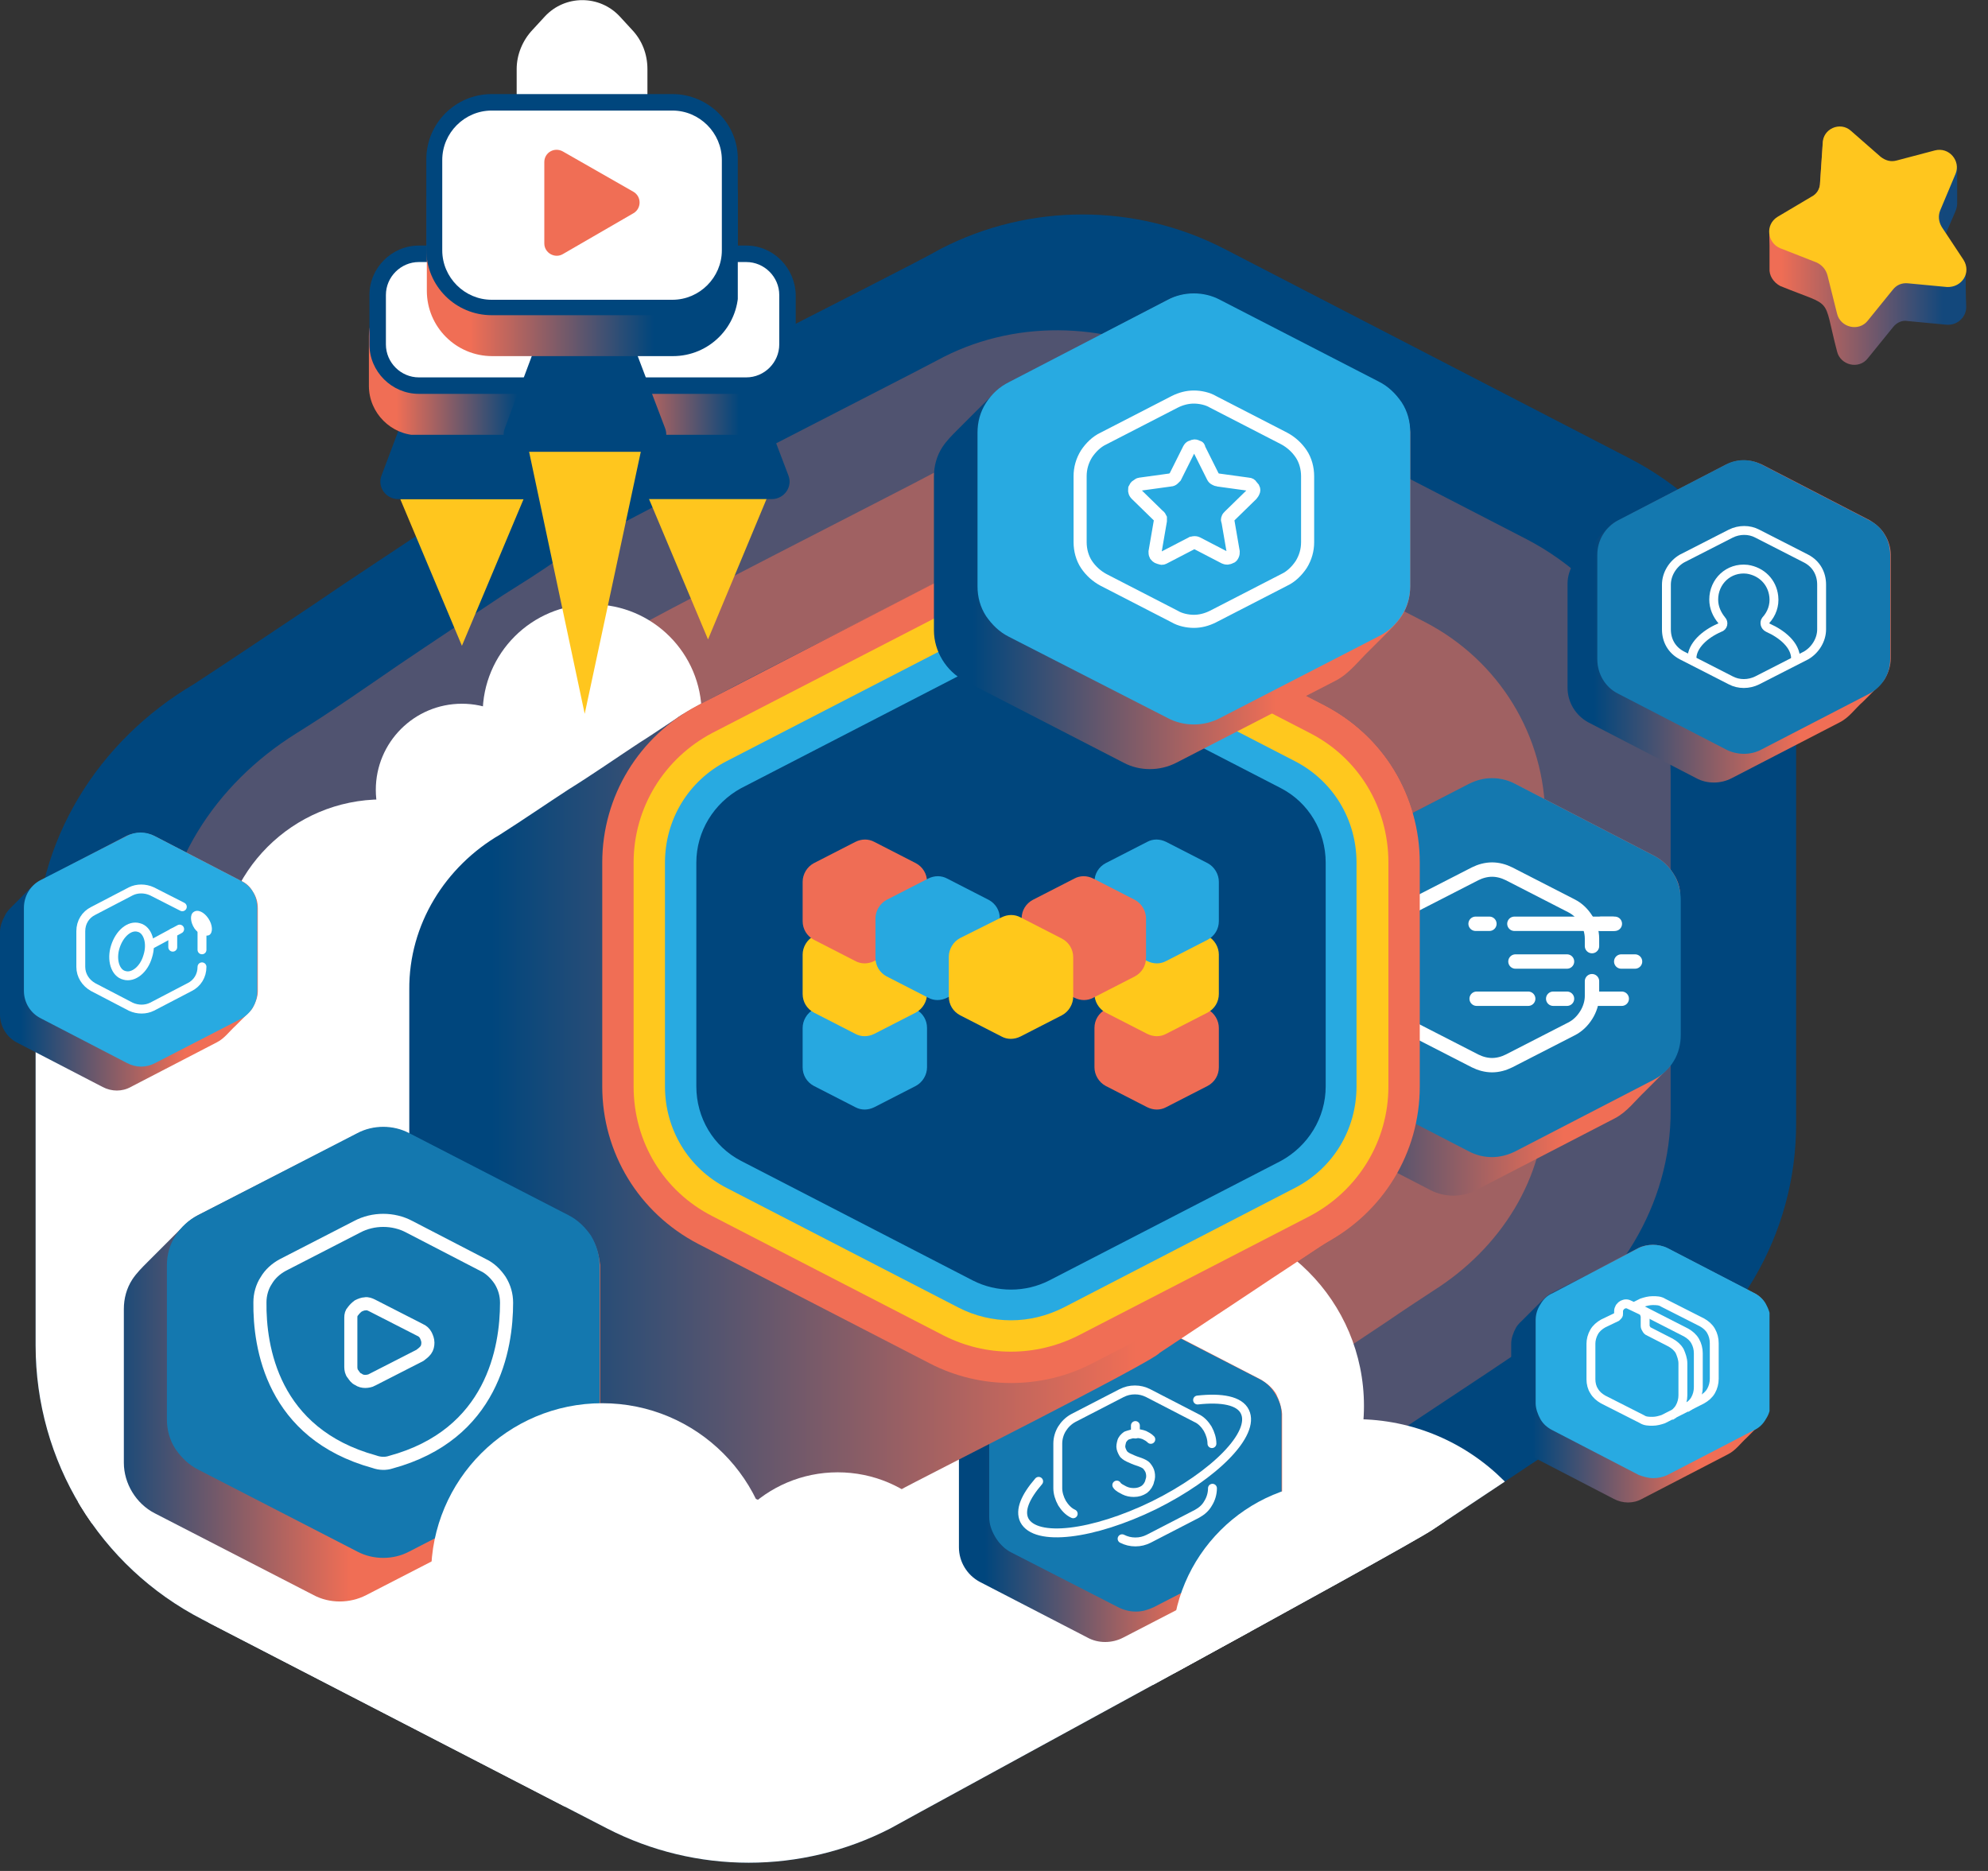 <?xml version="1.0" encoding="utf-8"?>
<!-- Generator: Adobe Illustrator 27.1.1, SVG Export Plug-In . SVG Version: 6.00 Build 0)  -->
<svg version="1.1" id="Layer_1" xmlns="http://www.w3.org/2000/svg" xmlns:xlink="http://www.w3.org/1999/xlink" x="0px" y="0px"
	 viewBox="0 0 374 352" style="enable-background:new 0 0 374 352;" xml:space="preserve">
<rect x="0" y="0" width="374" height="352" fill="#333333" stroke="none"/>
<style type="text/css">
	.st0{fill:#00467D;}
	.st1{fill:#505370;}
	.st2{fill:#A06162;}
	.st3{fill:#F06E55;}
	.st4{clip-path:url(#SVGID_00000129200537801735143550000003434356910819687570_);}
	.st5{fill:#FFFFFF;}
	.st6{clip-path:url(#SVGID_00000129200537801735143550000003434356910819687570_);fill:#FFFFFF;}
	.st7{fill:url(#SVGID_00000085212133014733860090000008357693322016372630_);}
	.st8{fill:#1478AF;}
	.st9{fill:none;stroke:#FFFFFF;stroke-width:1.673;stroke-linecap:round;stroke-linejoin:round;}
	.st10{fill:none;stroke:#FFFFFF;stroke-width:1.673;stroke-linecap:round;stroke-miterlimit:10;}
	.st11{fill:url(#SVGID_00000183233282895590375250000000928114437858587839_);}
	.st12{fill:#28AAE1;}
	.st13{fill:none;stroke:#FFFFFF;stroke-width:1.673;stroke-linecap:round;stroke-linejoin:round;stroke-miterlimit:10;}
	.st14{fill:url(#SVGID_00000039127015432485933880000014396770075532678842_);}
	.st15{fill:none;stroke:#FFFFFF;stroke-width:2.704;stroke-linecap:round;stroke-linejoin:round;}
	.st16{fill:url(#SVGID_00000043435892959155362000000012765127652599494839_);}
	.st17{fill:#FFC81E;}
	.st18{fill:#27A8E0;}
	.st19{fill:#FFC81B;}
	.st20{fill:#EF6D55;}
	.st21{fill:url(#SVGID_00000168812184219261505830000001104428197089765010_);}
	.st22{fill:none;stroke:#FFFFFF;stroke-width:2.463;stroke-miterlimit:10;}
	.st23{fill:url(#SVGID_00000173163245289235484200000016851711882376294276_);}
	.st24{fill:none;stroke:#FFFFFF;stroke-width:2.464;stroke-miterlimit:10;}
	.st25{fill:url(#SVGID_00000160878472430374719840000013540057688442304413_);}
	.st26{clip-path:url(#SVGID_00000039120714626756090060000000844546378305599108_);}
	.st27{fill:none;stroke:#FFFFFF;stroke-width:1.673;stroke-miterlimit:10;}
	.st28{fill:url(#SVGID_00000089574174828963547400000010409269208431992982_);}
	.st29{fill:#FFC61E;}
	
		.st30{clip-path:url(#SVGID_00000136383529704956154320000017504776590967224501_);fill:url(#SVGID_00000008139069643168708380000009763117979950795707_);}
	
		.st31{clip-path:url(#SVGID_00000062887006680244068720000012134751955796380839_);fill:url(#SVGID_00000085933436317339860720000007917232271859103164_);}
	
		.st32{clip-path:url(#SVGID_00000097465297646426762500000018334565293383880592_);fill:url(#SVGID_00000098219409966640393650000006577915749238102922_);}
	.st33{fill:url(#SVGID_00000072258974648261767960000006104523531793360010_);}
</style>
<g>
	<g>
		<path class="st0" d="M306.3,86.1l-76-39.3c-16.7-8.6-36.6-8.6-53.3,0c-7.6,4.4-77.5,39.1-83,43.6c-4.1,2.7-8.1,5.4-12.2,8.1
			c-7.6,5.1-15.3,10.1-22.9,15.3c-7.5,5-14.9,10-22.4,14.9c-18,10.6-30,29.5-29.8,50.9v73.5c0,21.8,12,41.6,31.4,51.6l76.1,39.3
			c16.7,8.6,36.6,8.6,53.3,0c5.7-3.2,96.5-52.5,102-56.2c9-6,17.9-11.9,26.9-17.9c4.1-2.7,8.1-5.4,12.2-8.1
			c17.9-10.5,29.4-29.4,29.3-50.6v-73.5C337.8,115.8,325.7,96,306.3,86.1z"/>
	</g>
	<g>
		<path class="st1" d="M287.3,101.5L222,67.8c-14.3-7.4-31.6-7.7-45.7,0c-6.7,3.6-66.3,33.8-71.2,37.3c-3.4,2.5-6.9,4.6-10.5,6.9
			c-6.6,4.4-13.1,8.7-19.6,13.1c-6.4,4.4-12.7,8.8-19.3,12.9c-15.2,9.5-25.7,25.3-25.6,43.7v63c0,18.7,10.3,35.7,26.9,44.3
			l65.3,33.7c14.3,7.4,31.6,7.6,45.7,0c5-2.7,70.9-36.5,73.4-38.8c4.2-3.9,9.5-6.3,14.2-9.5c7.6-5.1,15.3-10.2,23-15.3
			c3.5-2.3,6.9-4.7,10.5-6.9c15-9.4,25.3-25.3,25.2-43.4v-63C314.2,127.1,303.9,110.2,287.3,101.5z"/>
	</g>
	<g>
		<path class="st2" d="M268.2,117.1L213.7,89c-11.9-6.1-26.3-6.4-38.1,0c-5.5,3-55.3,28.2-59.4,31.1c-2.8,2-5.8,3.9-8.7,5.8
			c-5.4,3.6-10.9,7.3-16.4,10.9c-5.3,3.6-10.6,7.3-16,10.7c-12.7,7.9-21.4,21.1-21.3,36.5v52.6c0,15.6,8.6,29.8,22.5,36.9l54.4,28.1
			c11.9,6.1,26.3,6.4,38.1,0c4.1-2.2,59.1-30.4,61.2-32.3c3.5-3.2,7.9-5.2,11.8-7.9c6.4-4.3,12.8-8.5,19.2-12.8
			c2.9-2,5.8-3.9,8.7-5.8c12.5-7.9,21.1-21.1,21-36.2V154C290.7,138.4,282,124.3,268.2,117.1z"/>
	</g>
	<g>
		<path class="st3" d="M249,132.7l-43.6-22.5c-9.6-5-21-5-30.6,0c-4.4,2.5-44.5,22.4-47.6,25c-2.3,1.5-4.6,3.1-7,4.6
			c-4.4,2.9-8.7,5.9-13.2,8.7c-4.3,2.8-8.5,5.7-12.9,8.5c-10.3,6-17.2,16.9-17.1,29.2v42.1c0,12.5,6.9,23.8,18,29.6l43.6,22.5
			c9.6,5,21,5,30.6,0c3.3-1.9,47.6-24.1,49-25.9c3.2-2.1,6.3-4.2,9.5-6.3c5.2-3.4,10.2-6.8,15.4-10.2c2.3-1.5,4.6-3.1,7-4.6
			c10.2-6,16.9-16.9,16.8-29v-42.1C267.1,149.7,260.2,138.4,249,132.7z"/>
	</g>
</g>
<g>
	<defs>
		<path id="SVGID_1_" d="M306.3,86.1l-76-39.3c-16.7-8.6-36.6-8.6-53.3,0c-7.6,4.4-77.5,39.1-83,43.6c-4.1,2.7-8.1,5.4-12.2,8.1
			c-7.6,5.1-15.3,10.1-22.9,15.3c-7.5,5-14.9,10-22.4,14.9c-18,10.6-30,29.5-29.8,50.9v73.5c0,21.8,12,41.6,31.4,51.6l76.1,39.3
			c16.7,8.6,36.6,8.6,53.3,0c5.7-3.2,96.5-52.5,102-56.2c9-6,17.9-11.9,26.9-17.9c4.1-2.7,8.1-5.4,12.2-8.1
			c17.9-10.5,29.4-29.4,29.3-50.6v-73.5C337.8,115.8,325.7,96,306.3,86.1z"/>
	</defs>
	<clipPath id="SVGID_00000043453497104894238400000012864203015968382635_">
		<use xlink:href="#SVGID_1_"  style="overflow:visible;"/>
	</clipPath>
	<g style="clip-path:url(#SVGID_00000043453497104894238400000012864203015968382635_);">
		<g>
			<g>
				<circle class="st5" cx="125.9" cy="241.4" r="24.1"/>
				<circle class="st5" cx="147.6" cy="272.7" r="24.1"/>
				<circle class="st5" cx="178" cy="259.9" r="18.5"/>
				<circle class="st5" cx="220.9" cy="264.5" r="35.7"/>
				<circle class="st5" cx="255" cy="306.5" r="39.5"/>
				<circle class="st5" cx="72.7" cy="291.7" r="58.7"/>
				<polyline class="st5" points="249.4,359.5 41.4,352.8 38,279.4 166.4,267 222.6,259.7 				"/>
			</g>
		</g>
	</g>
	
		<circle style="clip-path:url(#SVGID_00000043453497104894238400000012864203015968382635_);fill:#FFFFFF;" cx="38" cy="238.1" r="52.7"/>
	<g style="clip-path:url(#SVGID_00000043453497104894238400000012864203015968382635_);">
		<g>
			
				<linearGradient id="SVGID_00000111170013158901289160000009108297198560183170_" gradientUnits="userSpaceOnUse" x1="180.375" y1="75.345" x2="241.093" y2="75.345" gradientTransform="matrix(1 0 0 -1 0 354)">
				<stop  offset="8.059848e-02" style="stop-color:#00467D"/>
				<stop  offset="0.719" style="stop-color:#F06E55"/>
			</linearGradient>
			<path style="fill:url(#SVGID_00000111170013158901289160000009108297198560183170_);" d="M240.1,262.3c-0.7-1.2-1.7-2-2.8-2.7
				l-20.3-10.5c-1.1-0.5-2.2-0.8-3.4-0.8s-2.3,0.3-3.4,0.8l-20.3,10.5c-1,0.4-1.8,1.2-2.5,2c-0.6,0.6-1.3,1.3-2,2
				c-0.7,0.7-1.4,1.4-2,2c-0.7,0.7-1.4,1.3-1.9,2.1c-0.7,1.2-1.1,2.5-1.1,3.8v19.6c0,2.7,1.5,5.2,3.9,6.5l20.3,10.5
				c2,1.1,4.6,1.1,6.7,0l20.3-10.5c1.8-0.9,2.9-2.6,4.4-3.9c0.7-0.7,1.4-1.4,2.2-2.2c0.7-0.7,1.4-1.3,1.9-2.1
				c0.7-1.2,1.1-2.5,1.1-3.8V266C241.1,264.8,240.7,263.5,240.1,262.3z"/>
		</g>
		<g>
			<g>
				<path class="st8" d="M210.2,249.1c1.1-0.5,2.1-0.8,3.3-0.8c1.2,0,2.3,0.3,3.3,0.8l20.2,10.4c1.2,0.6,2.1,1.5,2.8,2.7
					c0.7,1.2,1.1,2.4,1.1,3.7v19.5c0,1.3-0.4,2.7-1.1,3.7c-0.7,1.2-1.7,2-2.8,2.7l-20.2,10.4c-1.1,0.5-2.1,0.8-3.3,0.8
					c-1.2,0-2.3-0.3-3.3-0.8L190,291.8c-1.2-0.6-2.1-1.5-2.8-2.7c-0.7-1.2-1.1-2.4-1.1-3.7v-19.5c0-1.3,0.4-2.7,1.1-3.7
					c0.7-1.2,1.7-2,2.8-2.7L210.2,249.1z"/>
				<path class="st8" d="M210.4,249.3c1.1-0.5,2.1-0.8,3.3-0.8c1.2,0,2.3,0.3,3.3,0.8l20.2,10.4c1.2,0.6,2.1,1.5,2.8,2.7
					c0.7,1.2,1.1,2.4,1.1,3.7v19.5c0,1.3-0.4,2.7-1.1,3.7c-0.7,1.2-1.7,2-2.8,2.7l-20.2,10.4c-1.1,0.5-2.1,0.8-3.3,0.8
					s-2.3-0.3-3.3-0.8l-20.1-10.3c-1.2-0.6-2.1-1.5-2.8-2.7c-0.7-1.2-1.1-2.4-1.1-3.7v-19.5c0-1.3,0.4-2.7,1.1-3.7
					c0.7-1.2,1.7-2,2.8-2.7L210.4,249.3z"/>
				<path class="st9" d="M216.5,270.8c-0.4-0.4-0.8-0.6-1.2-0.8c-0.5-0.2-1.1-0.3-1.6-0.3c-0.6,0-1.2,0.2-1.8,0.4
					c-0.4,0.3-0.8,0.7-0.9,1.2c-0.1,0.4-0.2,0.8-0.1,1.2c0.1,0.4,0.3,0.8,0.5,1.1c0.4,0.4,0.8,0.6,1.3,0.8c0.6,0.3,1.2,0.5,1.8,0.7
					c0.5,0.2,1,0.4,1.3,0.8s0.5,0.7,0.6,1.2c0.1,0.5,0.1,1-0.1,1.5c-0.1,0.6-0.5,1.2-1,1.6c-0.6,0.4-1.2,0.6-2,0.6
					c-0.6,0-1.2-0.1-1.8-0.4c-0.5-0.3-1.1-0.5-1.4-1"/>
				<path class="st9" d="M213.6,268.2v1.6"/>
				<path class="st10" d="M228.1,280c0,1-0.3,2-0.8,2.8c-0.5,0.9-1.2,1.5-2.1,2l-9.1,4.7c-0.8,0.4-1.6,0.6-2.5,0.6
					c-0.9,0-1.7-0.2-2.5-0.6"/>
				<path class="st10" d="M201.9,284.8c-0.9-0.4-1.6-1.2-2.1-2c-0.5-0.9-0.8-1.9-0.8-2.8v-8.4c0-1,0.3-2,0.8-2.8s1.2-1.5,2.1-2
					l9.1-4.7c0.8-0.4,1.6-0.6,2.5-0.6c0.9,0,1.7,0.2,2.5,0.6l9.1,4.7c0.9,0.4,1.6,1.2,2.1,2c0.5,0.9,0.8,1.9,0.8,2.8"/>
				<path class="st10" d="M225.3,263.4c4.5-0.5,7.9,0.1,8.9,2.2c2,4.1-5.6,11.9-17.1,17.6c-11.5,5.6-22.3,6.9-24.4,2.8
					c-0.9-1.9,0.2-4.4,2.7-7.3"/>
			</g>
		</g>
	</g>
	
		<circle style="clip-path:url(#SVGID_00000043453497104894238400000012864203015968382635_);fill:#FFFFFF;" cx="251.6" cy="309.9" r="31.1"/>
</g>
<g>
	<circle class="st5" cx="111.4" cy="134.3" r="20.6"/>
	<circle class="st5" cx="86.9" cy="148.6" r="16.2"/>
	<circle class="st5" cx="71.9" cy="180.9" r="30.5"/>
	<circle class="st5" cx="121.1" cy="165.9" r="27"/>
</g>
<g>
	<g>
		<g>
			
				<linearGradient id="SVGID_00000125589064918893178600000005990671533555234955_" gradientUnits="userSpaceOnUse" x1="0" y1="173.128" x2="48.458" y2="173.128" gradientTransform="matrix(1 0 0 -1 0 354)">
				<stop  offset="8.059848e-02" style="stop-color:#00467D"/>
				<stop  offset="0.719" style="stop-color:#F06E55"/>
			</linearGradient>
			<path style="fill:url(#SVGID_00000125589064918893178600000005990671533555234955_);" d="M47.6,167.8c-0.5-0.9-1.3-1.7-2.3-2.1
				l-16.2-8.4c-0.8-0.4-1.8-0.6-2.7-0.6c-0.9,0-1.9,0.2-2.7,0.6l-16.2,8.4c-0.8,0.4-1.4,1-2,1.6c-0.5,0.5-1.1,1.1-1.6,1.6
				c-0.5,0.5-1.1,1.1-1.7,1.7c-0.4,0.4-1,1-1.3,1.7c-0.5,0.9-0.9,2-0.9,3v15.6c0,2.1,1.2,4.2,3.1,5.2l16.2,8.4
				c1.7,0.9,3.7,0.9,5.3,0l16.2-8.4c1.4-0.7,2.3-2,3.5-3.1c0.6-0.6,1.2-1.2,1.8-1.8c0.5-0.5,1.2-1.1,1.5-1.7c0.5-0.9,0.9-2,0.9-3
				v-15.6C48.5,169.7,48.2,168.7,47.6,167.8z"/>
		</g>
		<g>
			<path class="st12" d="M23.8,157.3c1.7-0.9,3.6-0.9,5.3,0l16.2,8.4c2,1,3.1,2.9,3.1,5.2v15.6c0,2.2-1.2,4.2-3.1,5.2L29.2,200
				c-1.7,0.9-3.6,0.9-5.3,0l-16.2-8.4c-2-1-3.2-3-3.2-5.2v-15.6c0-2.2,1.2-4.2,3.1-5.2L23.8,157.3z"/>
			<path class="st13" d="M38,181.9c0,1.7-0.9,3.1-2.3,3.8l-7.1,3.7c-1.2,0.6-2.7,0.6-4,0l-7.1-3.7c-1.4-0.8-2.3-2.2-2.3-3.8v-6.7
				c0-1.7,0.9-3.1,2.3-3.8l7.1-3.7c1.2-0.6,2.7-0.6,4,0l5.7,2.9"/>
			<path class="st13" d="M33.8,174.8l-5.2,2.8"/>
			<path class="st13" d="M32.5,175.5v2.7"/>
			<path class="st13" d="M38,172.8v5.9"/>
			<path class="st5" d="M39.4,175.9c0.7-0.5,0.6-1.9-0.2-3.1s-2-1.8-2.8-1.2c-0.7,0.5-0.6,1.9,0.2,3.1
				C37.4,175.8,38.7,176.3,39.4,175.9z"/>
			<path class="st13" d="M27.8,179.9c0.8-2.5,0-5-1.7-5.4c-1.7-0.5-3.6,1.1-4.4,3.6c-0.8,2.5,0,5,1.7,5.4
				C25.1,184,27.1,182.4,27.8,179.9z"/>
		</g>
	</g>
	<g>
		<g>
			
				<linearGradient id="SVGID_00000145753455799446008610000001657658332004001465_" gradientUnits="userSpaceOnUse" x1="237.933" y1="168.393" x2="316.188" y2="168.393" gradientTransform="matrix(1 0 0 -1 0 354)">
				<stop  offset="8.059848e-02" style="stop-color:#00467D"/>
				<stop  offset="0.719" style="stop-color:#F06E55"/>
			</linearGradient>
			<path style="fill:url(#SVGID_00000145753455799446008610000001657658332004001465_);" d="M314.9,164.5c-0.9-1.5-2.2-2.7-3.7-3.5
				l-26.1-13.5c-1.3-0.7-2.8-1.1-4.4-1.1c-1.5,0-3,0.4-4.4,1.1L250.2,161c-1.2,0.6-2.3,1.6-3.3,2.7c-0.9,0.9-1.7,1.7-2.6,2.6
				c-0.9,0.9-1.8,1.8-2.7,2.7c-0.9,0.9-1.8,1.7-2.4,2.8c-0.9,1.5-1.3,3.2-1.3,4.9v25.3c0,3.5,2,6.8,5.1,8.4l26.1,13.5
				c2.7,1.4,6,1.4,8.6,0l26.1-13.5c2.3-1.2,3.8-3.3,5.7-5.1c1-1,1.9-1.9,2.8-2.8c0.9-0.9,1.8-1.7,2.4-2.8c0.9-1.5,1.3-3.2,1.3-4.9
				v-25.3C316.3,167.6,315.8,165.9,314.9,164.5z"/>
		</g>
		<g>
			<path class="st8" d="M285.1,147.5c-1.3-0.7-2.8-1.1-4.4-1.1s-3,0.4-4.4,1.1L250.2,161c-1.5,0.8-2.8,2-3.7,3.5
				c-0.9,1.5-1.3,3.2-1.3,4.9v25.3c0,1.7,0.4,3.4,1.3,4.9c0.9,1.5,2.2,2.7,3.7,3.5l26.1,13.5c1.3,0.7,2.8,1.1,4.4,1.1
				c1.5,0,3-0.4,4.4-1.1l26.1-13.5c1.5-0.8,2.8-2,3.7-3.5c0.9-1.5,1.3-3.2,1.3-4.9v-25.3c0-1.7-0.4-3.4-1.3-4.9
				c-0.9-1.5-2.2-2.7-3.7-3.5L285.1,147.5z"/>
			<path class="st15" d="M303.4,173.8h-18.5"/>
			<path class="st15" d="M294.8,180.9h-9.7"/>
			<path class="st15" d="M287.5,187.9h-9.7"/>
			<path class="st15" d="M280.2,173.8h-2.6"/>
			<path class="st15" d="M307.6,180.9h-2.6"/>
			<path class="st15" d="M303.8,173.8h-2.6"/>
			<path class="st15" d="M305.1,187.9h-5.6"/>
			<path class="st15" d="M294.8,187.9h-2.6"/>
			<path class="st15" d="M299.5,178v-1.4c0-1.3-0.4-2.6-1.1-3.6c-0.7-1.1-1.6-2-2.8-2.6l-11.7-6c-1-0.5-2.1-0.8-3.2-0.8
				c-1.1,0-2.2,0.3-3.2,0.8l-11.7,6c-1.2,0.6-2.1,1.5-2.8,2.6c-0.7,1.1-1.1,2.4-1.1,3.6v10.8c0,1.3,0.4,2.6,1.1,3.6
				c0.7,1.1,1.6,2,2.8,2.6l11.7,6c1,0.5,2.1,0.8,3.2,0.8c1.1,0,2.2-0.3,3.2-0.8l11.7-6c1.2-0.6,2.1-1.5,2.8-2.6
				c0.7-1.1,1.1-2.4,1.1-3.6v-2.8"/>
		</g>
	</g>
	<g>
		<g>
			<g>
				<g>
					
						<linearGradient id="SVGID_00000020382403913318628750000003695848034476867005_" gradientUnits="userSpaceOnUse" x1="77.176" y1="158.701" x2="267.097" y2="158.701" gradientTransform="matrix(1 0 0 -1 0 354)">
						<stop  offset="8.059848e-02" style="stop-color:#00467D"/>
						<stop  offset="0.719" style="stop-color:#F06E55"/>
					</linearGradient>
					<path style="fill:url(#SVGID_00000020382403913318628750000003695848034476867005_);" d="M249,132.7l-43.6-22.5
						c-9.6-5-21-5-30.6,0c-4.4,2.5-44.5,22.4-47.6,25c-2.3,1.5-4.6,3.1-7,4.6c-4.4,2.9-8.7,5.9-13.2,8.7c-4.3,2.8-8.5,5.7-12.9,8.5
						c-10.3,6-17.2,16.9-17.1,29.2v42.1c0,12.5,6.9,23.8,18,29.6l43.6,22.5c9.6,5,21,5,30.6,0c3.3-1.9,47.6-24.1,49-25.9
						c3.2-2.1,6.3-4.2,9.5-6.3c5.2-3.4,10.2-6.8,15.4-10.2c2.3-1.5,4.6-3.1,7-4.6c10.2-6,16.9-16.9,16.8-29v-42.1
						C267.1,149.7,260.2,138.4,249,132.7z"/>
				</g>
				<g>
					<path class="st3" d="M190.2,260.2c-5.2,0-10.5-1.2-15.3-3.7l-43.6-22.5c-11.1-5.8-18-17.1-18-29.6v-42.1
						c0-12.5,6.9-23.8,18-29.6l43.6-22.5c9.6-5,21-5,30.6,0l43.6,22.5c11.1,5.8,18,17.1,18,29.6v42.1c0,12.5-6.9,23.8-18,29.6
						l-43.6,22.5C200.7,259,195.4,260.2,190.2,260.2z"/>
					<path class="st17" d="M190.2,254.3c-4.4,0-8.6-1-12.6-3L134,228.8c-9.2-4.7-14.8-14-14.8-24.4v-42.1c0-10.3,5.7-19.6,14.8-24.4
						l43.6-22.5c7.9-4.1,17.2-4.1,25.2,0l43.6,22.5c9.2,4.7,14.8,14,14.8,24.4v42.1c0,10.3-5.7,19.6-14.8,24.4l-43.6,22.5
						C198.8,253.3,194.5,254.3,190.2,254.3z"/>
					<path class="st12" d="M190.2,248.4c-3.4,0-6.8-0.8-9.9-2.4l-43.6-22.5c-7.2-3.7-11.6-11-11.6-19.1v-42.1
						c0-8.1,4.4-15.4,11.6-19.1l43.6-22.5c6.2-3.2,13.6-3.2,19.7,0l43.6,22.5c7.2,3.7,11.6,11,11.6,19.1v42.1
						c0,8.1-4.4,15.4-11.6,19.1L200.1,246C196.9,247.6,193.6,248.4,190.2,248.4z"/>
					<g>
						<path class="st0" d="M183,125.8c4.5-2.3,9.9-2.3,14.4,0l43.6,22.5c5.2,2.7,8.4,8.1,8.4,14v42.1c0,5.9-3.3,11.2-8.4,14
							l-43.6,22.5c-4.5,2.3-9.9,2.3-14.4,0l-43.6-22.5c-5.2-2.7-8.4-8.1-8.4-14v-42.1c0-5.9,3.3-11.2,8.4-14L183,125.8z"/>
					</g>
					<g>
						<g>
							<path class="st18" d="M160.9,185.9c1.2-0.6,2.5-0.6,3.6,0l7.8,4c1.3,0.7,2.1,2,2.1,3.5v7.4c0,1.4-0.8,2.8-2.1,3.5l-7.8,4
								c-1.2,0.6-2.5,0.6-3.6,0l-7.8-4c-1.3-0.7-2.1-2-2.1-3.5v-7.4c0-1.4,0.8-2.8,2.1-3.5L160.9,185.9z"/>
						</g>
						<g>
							<path class="st19" d="M160.9,172.1c1.2-0.6,2.5-0.6,3.6,0l7.8,4c1.3,0.7,2.1,2,2.1,3.5v7.4c0,1.4-0.8,2.8-2.1,3.5l-7.8,4
								c-1.2,0.6-2.5,0.6-3.6,0l-7.8-4c-1.3-0.7-2.1-2-2.1-3.5v-7.4c0-1.4,0.8-2.8,2.1-3.5L160.9,172.1z"/>
						</g>
						<g>
							<path class="st20" d="M160.9,158.4c1.2-0.6,2.5-0.6,3.6,0l7.8,4c1.3,0.7,2.1,2,2.1,3.5v7.4c0,1.4-0.8,2.8-2.1,3.5l-7.8,4
								c-1.2,0.6-2.5,0.6-3.6,0l-7.8-4c-1.3-0.7-2.1-2-2.1-3.5v-7.4c0-1.4,0.8-2.8,2.1-3.5L160.9,158.4z"/>
						</g>
						<g>
							<path class="st20" d="M219.4,185.9c-1.2-0.6-2.5-0.6-3.6,0l-7.8,4c-1.3,0.7-2.1,2-2.1,3.5v7.4c0,1.4,0.8,2.8,2.1,3.5l7.8,4
								c1.2,0.6,2.5,0.6,3.6,0l7.8-4c1.3-0.7,2.1-2,2.1-3.5v-7.4c0-1.4-0.8-2.8-2.1-3.5L219.4,185.9z"/>
						</g>
						<g>
							<path class="st19" d="M219.4,172.1c-1.2-0.6-2.5-0.6-3.6,0l-7.8,4c-1.3,0.7-2.1,2-2.1,3.5v7.4c0,1.4,0.8,2.8,2.1,3.5l7.8,4
								c1.2,0.6,2.5,0.6,3.6,0l7.8-4c1.3-0.7,2.1-2,2.1-3.5v-7.4c0-1.4-0.8-2.8-2.1-3.5L219.4,172.1z"/>
						</g>
						<g>
							<path class="st18" d="M219.4,158.4c-1.2-0.6-2.5-0.6-3.6,0l-7.8,4c-1.3,0.7-2.1,2-2.1,3.5v7.4c0,1.4,0.8,2.8,2.1,3.5l7.8,4
								c1.2,0.6,2.5,0.6,3.6,0l7.8-4c1.3-0.7,2.1-2,2.1-3.5v-7.4c0-1.4-0.8-2.8-2.1-3.5L219.4,158.4z"/>
						</g>
						<g>
							<g>
								<path class="st18" d="M174.6,165.3c1.2-0.6,2.5-0.6,3.6,0l7.8,4c1.3,0.7,2.1,2,2.1,3.5v7.4c0,1.4-0.8,2.8-2.1,3.5l-7.8,4
									c-1.2,0.6-2.5,0.6-3.6,0l-7.8-4c-1.3-0.7-2.1-2-2.1-3.5v-7.4c0-1.4,0.8-2.8,2.1-3.5L174.6,165.3z"/>
							</g>
							<g>
								<path class="st20" d="M205.7,165.3c-1.2-0.6-2.5-0.6-3.6,0l-7.8,4c-1.3,0.7-2.1,2-2.1,3.5v7.4c0,1.4,0.8,2.8,2.1,3.5l7.8,4
									c1.2,0.6,2.5,0.6,3.6,0l7.8-4c1.3-0.7,2.1-2,2.1-3.5v-7.4c0-1.4-0.8-2.8-2.1-3.5L205.7,165.3z"/>
							</g>
							<g>
								<path class="st19" d="M188.4,172.6c1.2-0.6,2.5-0.6,3.6,0l7.8,4c1.3,0.7,2.1,2,2.1,3.5v7.4c0,1.4-0.8,2.8-2.1,3.5l-7.8,4
									c-1.2,0.6-2.5,0.6-3.6,0l-7.8-4c-1.3-0.7-2.1-2-2.1-3.5V180c0-1.4,0.8-2.8,2.1-3.5L188.4,172.6z"/>
							</g>
						</g>
					</g>
				</g>
			</g>
		</g>
	</g>
	<g>
		<g>
			
				<linearGradient id="SVGID_00000112633817175238140690000001217004958242163384_" gradientUnits="userSpaceOnUse" x1="175.782" y1="253.994" x2="265.229" y2="253.994" gradientTransform="matrix(1 0 0 -1 0 354)">
				<stop  offset="8.059848e-02" style="stop-color:#00467D"/>
				<stop  offset="0.719" style="stop-color:#F06E55"/>
			</linearGradient>
			<path style="fill:url(#SVGID_00000112633817175238140690000001217004958242163384_);" d="M263.6,75.8c-1.1-1.7-2.5-3-4.3-3.9
				l-29.9-15.4c-1.5-0.8-3.2-1.2-4.9-1.2c-1.7,0-3.4,0.4-4.9,1.2l-29.9,15.5c-1.4,0.7-2.6,1.9-3.7,3c-1,1-2,2-2.9,2.9c-1,1-2,2-3,3
				s-2,2-2.8,3.2c-1.1,1.7-1.6,3.6-1.6,5.6v28.9c0,3.9,2.3,7.7,5.8,9.5l29.9,15.4c3,1.6,6.8,1.6,9.9,0l29.9-15.4
				c2.6-1.3,4.4-3.8,6.5-5.8c1.1-1.1,2.1-2.1,3.2-3.2c1-1,2-2,2.8-3.2c1.1-1.7,1.6-3.6,1.6-5.6v-29
				C265.2,79.4,264.7,77.4,263.6,75.8z"/>
		</g>
		<path class="st12" d="M219.7,56.4c1.5-0.8,3.2-1.2,4.9-1.2c1.7,0,3.4,0.4,4.9,1.2l29.9,15.4c1.8,0.9,3.2,2.3,4.3,3.9
			c1.1,1.7,1.6,3.6,1.6,5.6v28.9c0,2-0.5,3.9-1.6,5.6c-1.1,1.7-2.5,3-4.3,3.9l-29.9,15.4c-1.5,0.8-3.2,1.2-4.9,1.2
			c-1.7,0-3.4-0.4-4.9-1.2l-29.9-15.3c-1.8-0.9-3.2-2.3-4.3-3.9c-1.1-1.7-1.6-3.6-1.6-5.6V81.4c0-2,0.5-3.9,1.6-5.6
			c1.1-1.7,2.5-3,4.3-3.9L219.7,56.4z"/>
		<g>
			<path class="st22" d="M221,75.6c1.2-0.6,2.4-0.9,3.6-0.9s2.6,0.3,3.6,0.9l13.4,6.9c1.3,0.7,2.4,1.7,3.2,2.9
				c0.8,1.2,1.2,2.7,1.2,4.2V102c0,1.5-0.4,2.9-1.2,4.2c-0.8,1.2-1.9,2.3-3.2,2.9l-13.4,6.9c-1.2,0.6-2.4,0.9-3.6,0.9
				c-1.2,0-2.6-0.3-3.6-0.9l-13.4-6.9c-1.3-0.7-2.4-1.7-3.2-2.9c-0.8-1.2-1.2-2.7-1.2-4.2V89.6c0-1.5,0.4-2.9,1.2-4.2
				c0.8-1.2,1.9-2.3,3.2-2.9L221,75.6z"/>
			<path class="st22" d="M225.6,84.5l2.6,5.2c0.1,0.2,0.2,0.3,0.4,0.4c0.2,0.1,0.4,0.2,0.5,0.2l5.8,0.8c0.2,0,0.4,0.1,0.5,0.3
				c0.2,0.2,0.3,0.4,0.4,0.5c0.1,0.2,0.1,0.4,0,0.6c-0.1,0.2-0.2,0.4-0.3,0.5l-4.2,4.1c-0.1,0.1-0.3,0.3-0.3,0.4
				c-0.1,0.2-0.1,0.4,0,0.5l1,5.8c0,0.2,0,0.4-0.1,0.6c-0.1,0.2-0.2,0.4-0.4,0.4c-0.2,0.1-0.4,0.2-0.5,0.2s-0.4,0-0.6-0.1l-5.2-2.7
				c-0.2-0.1-0.4-0.1-0.5-0.1c-0.2,0-0.4,0.1-0.5,0.1l-5.2,2.7c-0.2,0.1-0.4,0.2-0.6,0.1c-0.3-0.1-0.4-0.1-0.6-0.2
				c-0.2-0.1-0.3-0.3-0.4-0.4c-0.1-0.2-0.1-0.4-0.1-0.6l1-5.8c0-0.2,0-0.4,0-0.5c-0.1-0.2-0.2-0.4-0.3-0.4l-4.2-4.1
				c-0.2-0.2-0.3-0.4-0.3-0.5c-0.1-0.2,0-0.4,0-0.6c0.1-0.2,0.2-0.4,0.4-0.5s0.4-0.3,0.5-0.3l5.8-0.8c0.2,0,0.4-0.1,0.5-0.2
				s0.3-0.3,0.4-0.4l2.6-5.2c0.1-0.2,0.3-0.4,0.4-0.4s0.4-0.2,0.6-0.2c0.3,0,0.4,0.1,0.6,0.2C225.6,84.1,225.5,84.3,225.6,84.5z"/>
		</g>
	</g>
	<g>
		<g>
			
				<linearGradient id="SVGID_00000158741807777866533430000010058735819068071074_" gradientUnits="userSpaceOnUse" x1="10.43" y1="97.24" x2="99.877" y2="97.24" gradientTransform="matrix(1 0 0 -1 0 354)">
				<stop  offset="7.682122e-02" style="stop-color:#00467D"/>
				<stop  offset="0.62" style="stop-color:#F06E55"/>
			</linearGradient>
			<path style="fill:url(#SVGID_00000158741807777866533430000010058735819068071074_);" d="M111.1,232.6c-1.1-1.7-2.5-3-4.3-3.9
				L77,213.3c-1.5-0.8-3.2-1.2-4.9-1.2c-1.7,0-3.4,0.4-4.9,1.2l-29.9,15.3c-1.4,0.7-2.6,1.9-3.7,3c-1,1-2,2-2.9,2.9c-1,1-2,2-3,3
				c-1,1-2,2-2.8,3.2c-1.1,1.7-1.6,3.6-1.6,5.6v28.9c0,3.9,2.3,7.7,5.8,9.5l29.9,15.4c3,1.6,6.8,1.6,9.9,0l29.9-15.4
				c2.6-1.3,4.4-3.8,6.5-5.8c1.1-1.1,2.1-2.1,3.2-3.2c1-1,2-2,2.8-3.2c1.1-1.7,1.6-3.6,1.6-5.6v-28.9
				C112.7,236.2,112.2,234.2,111.1,232.6z"/>
		</g>
		<g>
			<g>
				<path class="st8" d="M67.2,213.2c1.5-0.8,3.2-1.2,4.9-1.2c1.7,0,3.4,0.4,4.9,1.2l29.9,15.4c1.8,0.9,3.2,2.3,4.3,3.9
					c1,1.7,1.6,3.6,1.6,5.6V267c0,2-0.5,3.9-1.6,5.6c-1.1,1.7-2.5,3-4.3,3.9L77,291.9c-1.5,0.8-3.2,1.2-4.9,1.2
					c-1.7,0-3.4-0.4-4.9-1.2l-29.9-15.4c-1.8-0.9-3.2-2.3-4.3-3.9c-1.1-1.7-1.6-3.6-1.6-5.6v-28.9c0-2,0.5-3.9,1.6-5.6
					s2.5-3,4.3-3.9L67.2,213.2z"/>
				<path class="st24" d="M73.5,275.1c19.2-5.2,21.8-21.5,21.8-30c0-1.5-0.4-2.9-1.2-4.2c-0.8-1.2-1.9-2.3-3.2-2.9l-13.9-7.2
					c-1.5-0.8-3.2-1.2-4.9-1.2c-1.7,0-3.4,0.4-4.9,1.2l-14,7.2c-1.3,0.7-2.4,1.7-3.1,2.9c-0.8,1.2-1.2,2.7-1.2,4.1
					c-0.1,8.4,2.3,24.7,21.5,30C71.5,275.4,72.6,275.4,73.5,275.1L73.5,275.1z"/>
				<path class="st24" d="M66,247.9v9.3c0,0.4,0.1,1,0.4,1.3c0.3,0.4,0.5,0.8,1,1c0.4,0.3,0.9,0.4,1.3,0.4c0.4,0,1-0.1,1.3-0.3
					l9-4.6c0.4-0.3,0.8-0.6,1.1-1c0.3-0.4,0.4-0.9,0.4-1.4c0-0.5-0.2-1-0.4-1.4s-0.6-0.8-1.1-1l-9-4.6c-0.4-0.2-0.9-0.4-1.3-0.3
					c-0.4,0-0.9,0.2-1.3,0.4c-0.4,0.3-0.7,0.6-1,1C66.1,247,66,247.4,66,247.9L66,247.9z"/>
			</g>
		</g>
	</g>
	<g>
		<g>
			<g>
				
					<linearGradient id="SVGID_00000165220217497332641430000005196760417521365661_" gradientUnits="userSpaceOnUse" x1="284.435" y1="95.595" x2="332.91" y2="95.595" gradientTransform="matrix(1 0 0 -1 0 354)">
					<stop  offset="8.059848e-02" style="stop-color:#00467D"/>
					<stop  offset="0.719" style="stop-color:#F06E55"/>
				</linearGradient>
				<path style="fill:url(#SVGID_00000165220217497332641430000005196760417521365661_);" d="M332.1,245.3c-0.5-0.9-1.3-1.7-2.3-2.1
					l-16.2-8.4c-0.8-0.4-1.8-0.6-2.7-0.6s-1.9,0.2-2.7,0.6l-16.2,8.4c-0.8,0.4-1.4,1-2,1.6c-0.5,0.5-1.1,1.1-1.6,1.6
					c-0.5,0.5-1.1,1.1-1.7,1.7c-0.5,0.5-1.2,1.1-1.5,1.7c-0.5,0.9-0.9,2-0.9,3v15.6c0,2.1,1.2,4.2,3.1,5.2l16.2,8.4
					c1.7,0.9,3.7,0.9,5.3,0l16.2-8.4c1.4-0.7,2.3-2,3.5-3.1c0.6-0.6,1.2-1.2,1.8-1.8c0.5-0.5,1.2-1.1,1.5-1.7c0.5-0.9,0.9-2,0.9-3
					v-15.6C332.9,247.3,332.6,246.2,332.1,245.3z"/>
			</g>
		</g>
		<g>
			<g>
				<defs>
					<rect id="SVGID_00000035500989708778502180000012928182350353862563_" x="288.9" y="234.1" width="44" height="44"/>
				</defs>
				<clipPath id="SVGID_00000181087355640035413980000000041556716596050052_">
					<use xlink:href="#SVGID_00000035500989708778502180000012928182350353862563_"  style="overflow:visible;"/>
				</clipPath>
				<g style="clip-path:url(#SVGID_00000181087355640035413980000000041556716596050052_);">
					<path class="st12" d="M308.3,234.8c0.8-0.4,1.8-0.6,2.7-0.6s1.9,0.2,2.7,0.6l16.2,8.4c1,0.5,1.8,1.2,2.3,2.1
						c0.5,0.9,0.9,2,0.9,3V264c0,1.1-0.3,2.1-0.9,3c-0.5,0.9-1.3,1.7-2.3,2.1l-16.2,8.4c-0.8,0.4-1.8,0.6-2.7,0.6s-1.9-0.3-2.7-0.6
						l-16.2-8.4c-1-0.5-1.8-1.2-2.3-2.1c-0.5-0.9-0.9-2-0.9-3v-15.6c0-1.1,0.3-2.1,0.9-3c0.5-0.9,1.3-1.7,2.3-2.1L308.3,234.8z"/>
					<path class="st27" d="M307.6,245.8l9.6,4.9c0.7,0.4,1.3,0.9,1.7,1.6c0.4,0.7,0.6,1.5,0.6,2.3v6.4c0,0.8-0.2,1.6-0.6,2.3
						c-0.4,0.7-1,1.2-1.7,1.6"/>
					<path class="st27" d="M314.3,266.4c0.7-0.4,1.3-0.9,1.7-1.6c0.4-0.7,0.6-1.5,0.6-2.3v-6c0-0.8-0.3-1.6-0.6-2.3
						c-0.4-0.7-1-1.2-1.7-1.6l-4.1-2.1c-0.3-0.1-0.4-0.3-0.5-0.5c-0.2-0.3-0.2-0.4-0.2-0.7v-1.5c0-0.3-0.1-0.5-0.2-0.8
						c-0.2-0.3-0.4-0.4-0.6-0.5l-2.1-1c-0.2-0.1-0.4-0.2-0.7-0.2s-0.4,0.1-0.7,0.2c-0.2,0.1-0.4,0.4-0.5,0.5
						c-0.1,0.2-0.2,0.4-0.2,0.7v0.4c0,0.2,0,0.3-0.1,0.4c-0.1,0.1-0.2,0.2-0.3,0.3l-2.5,1.2c-0.7,0.4-1.3,0.9-1.7,1.6
						c-0.4,0.7-0.6,1.5-0.6,2.2v6.7c0,0.8,0.2,1.6,0.6,2.2c0.4,0.7,1,1.2,1.7,1.6l7.3,3.7c0.6,0.4,1.3,0.4,2,0.4
						c0.7,0,1.4-0.2,2-0.4l7.3-3.7c0.7-0.4,1.3-0.9,1.7-1.6c0.4-0.7,0.6-1.5,0.6-2.3v-6.7c0-0.8-0.2-1.6-0.6-2.3
						c-0.4-0.7-1-1.2-1.7-1.6l-7.3-3.7c-0.6-0.4-1.3-0.4-2-0.4c-0.7,0-1.4,0.2-2,0.4l-1.2,0.6"/>
				</g>
			</g>
		</g>
	</g>
	<g>
		<g>
			<g>
				
					<linearGradient id="SVGID_00000028298464685266841040000016583857890351899034_" gradientUnits="userSpaceOnUse" x1="294.936" y1="237.079" x2="355.654" y2="237.079" gradientTransform="matrix(1 0 0 -1 0 354)">
					<stop  offset="8.059848e-02" style="stop-color:#00467D"/>
					<stop  offset="0.719" style="stop-color:#F06E55"/>
				</linearGradient>
				<path style="fill:url(#SVGID_00000028298464685266841040000016583857890351899034_);" d="M354.6,100.6c-0.7-1.2-1.7-2-2.8-2.7
					l-20.3-10.5c-1.1-0.5-2.2-0.8-3.4-0.8c-1.2,0-2.3,0.3-3.4,0.8l-20.3,10.5c-1,0.4-1.8,1.2-2.5,2c-0.6,0.6-1.3,1.3-2,2
					c-0.7,0.7-1.4,1.4-2,2c-0.7,0.7-1.4,1.3-1.9,2.1c-0.7,1.2-1.1,2.5-1.1,3.8v19.6c0,2.7,1.5,5.2,3.9,6.5l20.3,10.5
					c2,1.1,4.6,1.1,6.7,0l20.3-10.5c1.8-0.9,2.9-2.6,4.4-3.9c0.7-0.7,1.4-1.4,2.2-2.2c0.7-0.7,1.4-1.3,1.9-2.1
					c0.7-1.2,1.1-2.5,1.1-3.8v-19.6C355.7,103.1,355.3,101.7,354.6,100.6z"/>
			</g>
			<g>
				<path class="st8" d="M324.7,87.4c2-1.1,4.6-1.1,6.7,0l20.3,10.5c2.4,1.2,3.9,3.7,3.9,6.5v19.6c0,2.8-1.5,5.2-3.9,6.5l-20.3,10.5
					c-2,1.1-4.6,1.1-6.7,0l-20.3-10.5c-2.4-1.2-3.9-3.7-3.9-6.5v-19.6c0-2.8,1.5-5.2,3.9-6.5L324.7,87.4z"/>
				<g>
					<path class="st27" d="M337.8,123.9c0-2.5-2.5-4.6-5.2-5.8c-0.6-0.3-0.7-1-0.4-1.4c1.1-1.2,1.7-2.8,1.5-4.5
						c-0.3-2.7-2.3-4.7-5-5.1c-3.5-0.4-6.3,2.3-6.3,5.7c0,1.5,0.6,2.8,1.5,3.9c0.4,0.4,0.3,1.2-0.4,1.4c-2.8,1.2-5.2,3.4-5.2,5.8"/>
					<path class="st27" d="M325.6,100.4c1.6-0.8,3.5-0.8,5,0l9.2,4.7c1.9,1,2.9,2.8,2.9,4.9v8.4c0,2-1.2,3.9-2.9,4.9l-9.2,4.7
						c-1.6,0.8-3.5,0.8-5,0l-9.2-4.7c-1.9-1-2.9-2.8-2.9-4.9V110c0-2,1.2-3.9,2.9-4.9L325.6,100.4z"/>
				</g>
			</g>
		</g>
	</g>
</g>
<g>
	<path class="st5" d="M97.2,13v7.4h24.6V13c0-2.8-1-5.4-2.9-7.4l-2.3-2.5c-3.8-4.1-10.3-4.1-14.1,0l-2.3,2.5
		C98.3,7.6,97.2,10.3,97.2,13z"/>
	<g id="ic_x5F_video_x5F_platform_00000093147167379361550990000006939366033949672078_">
		<g>
			<g>
				<polygon class="st29" points="86.9,93.9 75.3,93.9 86.9,121.5 98.5,93.9 				"/>
				<g>
					<path class="st0" d="M86.9,93.9h11.9c2.3,0,4-2.3,3.1-4.5L90,57.8c-1.1-2.9-5.2-2.9-6.3,0L71.8,89.4c-0.9,2.2,0.8,4.5,3.1,4.5
						H86.9z"/>
				</g>
				<g>
					<polygon class="st29" points="133.2,92.7 121.6,92.7 133.2,120.3 144.7,92.7 					"/>
					<path class="st0" d="M133.2,93.9h12c2.3,0,4-2.3,3.1-4.5l-12-31.6c-1.1-2.9-5.2-2.9-6.3,0l-12,31.6c-0.9,2.2,0.8,4.5,3.1,4.5
						H133.2z"/>
				</g>
			</g>
			<g>
				<g>
					<defs>
						<path id="SVGID_00000101102664245491115630000009507455283413165486_" d="M78.7,54c-5.1,0-9.3,4.2-9.3,9.3v9.3
							c0,5.1,4.2,9.3,9.3,9.3h20c5.1,0,9.3-4.2,9.3-9.3v-9.3c0-5.1-4.2-9.3-9.3-9.3C98.7,54,78.7,54,78.7,54z"/>
					</defs>
					<clipPath id="SVGID_00000016787634519331762050000014606181670220941203_">
						<use xlink:href="#SVGID_00000101102664245491115630000009507455283413165486_"  style="overflow:visible;"/>
					</clipPath>
					
						<linearGradient id="SVGID_00000100371610427199378050000005684650173735230377_" gradientUnits="userSpaceOnUse" x1="-2459.299" y1="2036.293" x2="-2458.528" y2="2036.293" gradientTransform="matrix(50 0 0 -50 123034.336 101882.5)">
						<stop  offset="0" style="stop-color:#F06E55"/>
						<stop  offset="0.14" style="stop-color:#F06E55"/>
						<stop  offset="0.73" style="stop-color:#00467D"/>
						<stop  offset="1" style="stop-color:#00467D"/>
					</linearGradient>
					
						<rect x="69.4" y="54" style="clip-path:url(#SVGID_00000016787634519331762050000014606181670220941203_);fill:url(#SVGID_00000100371610427199378050000005684650173735230377_);" width="38.6" height="27.8"/>
				</g>
			</g>
			<g>
				<path class="st5" d="M78.7,72.5c-4.2,0-7.7-3.4-7.7-7.7v-9.3c0-4.2,3.4-7.7,7.7-7.7h20c4.2,0,7.7,3.4,7.7,7.7v9.3
					c0,4.2-3.4,7.7-7.7,7.7H78.7z"/>
				<path class="st0" d="M98.8,49.3c3.4,0,6.2,2.8,6.2,6.2v9.3c0,3.4-2.8,6.2-6.2,6.2h-20c-3.4,0-6.2-2.8-6.2-6.2v-9.3
					c0-3.4,2.8-6.2,6.2-6.2H98.8z M98.8,46.2h-20c-5.1,0-9.3,4.2-9.3,9.3v9.3c0,5.1,4.2,9.3,9.3,9.3h20c5.1,0,9.3-4.2,9.3-9.3v-9.3
					C108,50.4,103.9,46.2,98.8,46.2"/>
			</g>
			<g>
				<g>
					<defs>
						<path id="SVGID_00000176022983304861524970000006962696578099758997_" d="M120.3,54c-5.1,0-9.3,4.2-9.3,9.3v9.3
							c0,5.1,4.2,9.3,9.3,9.3h20c5.1,0,9.3-4.2,9.3-9.3v-9.3c0-5.1-4.2-9.3-9.3-9.3C140.4,54,120.3,54,120.3,54z"/>
					</defs>
					<clipPath id="SVGID_00000052826393228290476100000012167175578552511659_">
						<use xlink:href="#SVGID_00000176022983304861524970000006962696578099758997_"  style="overflow:visible;"/>
					</clipPath>
					
						<linearGradient id="SVGID_00000163052140615523680160000010356478353721627037_" gradientUnits="userSpaceOnUse" x1="-2459.545" y1="2036.293" x2="-2458.774" y2="2036.293" gradientTransform="matrix(50 0 0 -50 123088.336 101882.5)">
						<stop  offset="0" style="stop-color:#F06E55"/>
						<stop  offset="0.14" style="stop-color:#F06E55"/>
						<stop  offset="0.73" style="stop-color:#00467D"/>
						<stop  offset="1" style="stop-color:#00467D"/>
					</linearGradient>
					
						<rect x="111.1" y="54" style="clip-path:url(#SVGID_00000052826393228290476100000012167175578552511659_);fill:url(#SVGID_00000163052140615523680160000010356478353721627037_);" width="38.6" height="27.8"/>
				</g>
			</g>
			<g>
				<path class="st5" d="M120.3,72.5c-4.2,0-7.7-3.4-7.7-7.7v-9.3c0-4.2,3.4-7.7,7.7-7.7h20c4.2,0,7.7,3.4,7.7,7.7v9.3
					c0,4.2-3.4,7.7-7.7,7.7H120.3z"/>
				<path class="st0" d="M140.4,49.3c3.4,0,6.2,2.8,6.2,6.2v9.3c0,3.4-2.8,6.2-6.2,6.2h-20c-3.4,0-6.2-2.8-6.2-6.2v-9.3
					c0-3.4,2.8-6.2,6.2-6.2H140.4z M140.4,46.2h-20c-5.1,0-9.3,4.2-9.3,9.3v9.3c0,5.1,4.2,9.3,9.3,9.3h20c5.1,0,9.3-4.2,9.3-9.3
					v-9.3C149.6,50.4,145.5,46.2,140.4,46.2"/>
			</g>
			<polygon class="st29" points="110,80.1 98.5,80.1 110,134.3 121.6,80.1 			"/>
			<path class="st0" d="M110,85h12c2.3,0,4-2.3,3.1-4.5l-12-31.6c-1.1-2.9-5.2-2.9-6.3,0L95,80.5c-0.9,2.2,0.8,4.5,3.1,4.5H110z"/>
			<g>
				<g>
					<defs>
						<path id="SVGID_00000032632762371886782910000016593662934260298401_" d="M92.6,25.4c-6.8,0-12.3,5.5-12.3,12.3v17
							c0,6.8,5.5,12.3,12.3,12.3h34c6.8,0,12.3-5.5,12.3-12.3V37.8c0-6.8-5.5-12.3-12.3-12.3L92.6,25.4L92.6,25.4z"/>
					</defs>
					<clipPath id="SVGID_00000078015174524684260050000012656864138399078311_">
						<use xlink:href="#SVGID_00000032632762371886782910000016593662934260298401_"  style="overflow:visible;"/>
					</clipPath>
					
						<linearGradient id="SVGID_00000036230676752583753040000010398579799979185576_" gradientUnits="userSpaceOnUse" x1="-2476.995" y1="2048.596" x2="-2476.224" y2="2048.596" gradientTransform="matrix(76 0 0 -76 188331.859 155739.5)">
						<stop  offset="0" style="stop-color:#F06E55"/>
						<stop  offset="0.14" style="stop-color:#F06E55"/>
						<stop  offset="0.73" style="stop-color:#00467D"/>
						<stop  offset="1" style="stop-color:#00467D"/>
					</linearGradient>
					
						<rect x="80.2" y="25.4" style="clip-path:url(#SVGID_00000078015174524684260050000012656864138399078311_);fill:url(#SVGID_00000036230676752583753040000010398579799979185576_);" width="58.6" height="41.6"/>
				</g>
			</g>
			<g>
				<path class="st5" d="M92.6,57.8c-5.9,0-10.8-4.8-10.8-10.8v-17c0-5.9,4.8-10.8,10.8-10.8h34c5.9,0,10.8,4.8,10.8,10.8v17
					c0,5.9-4.8,10.8-10.8,10.8C126.5,57.8,92.6,57.8,92.6,57.8z"/>
				<path class="st0" d="M126.5,20.8c5.1,0,9.3,4.2,9.3,9.3v17c0,5.1-4.2,9.3-9.3,9.3h-34c-5.1,0-9.3-4.2-9.3-9.3v-17
					c0-5.1,4.2-9.3,9.3-9.3H126.5z M126.5,17.7h-34c-6.8,0-12.3,5.5-12.3,12.3v17c0,6.8,5.5,12.3,12.3,12.3h34
					c6.8,0,12.3-5.5,12.3-12.3v-17C138.9,23.3,133.3,17.7,126.5,17.7"/>
				<path class="st3" d="M119.2,36.1c1.5,0.9,1.5,3.1,0,4l-13.3,7.7c-1.5,0.9-3.5-0.2-3.5-2V30.5c0-1.8,1.9-2.9,3.5-2L119.2,36.1z"
					/>
			</g>
		</g>
	</g>
</g>
<circle class="st5" cx="113.3" cy="296.2" r="32.2"/>
<circle class="st5" cx="157.6" cy="301.4" r="24.4"/>
<g>
	
		<linearGradient id="SVGID_00000118373243104589429700000007481099513756190124_" gradientUnits="userSpaceOnUse" x1="332.82" y1="772.245" x2="369.813" y2="772.245" gradientTransform="matrix(1 0 0 1 0 -726)">
		<stop  offset="6.196292e-02" style="stop-color:#EF6D55"/>
		<stop  offset="0.884" style="stop-color:#13487C"/>
	</linearGradient>
	<path style="fill:url(#SVGID_00000118373243104589429700000007481099513756190124_);" d="M369.8,50.9c0-0.6-0.1-1.2-0.5-1.8l-3.3-5
		l1.9-4.4c0.2-0.5,0.3-1,0.3-1.5c0-1.9,0-3.9,0-5.8c0.3-2.3-1.5-4.6-4.1-3.9l-7.2,1.9c-1.1,0.3-2.1-0.1-3-0.7l-5.6-4.9
		c-2-1.8-5.3-0.5-5.4,2.4l-0.5,7.4c-0.1,1.2-0.7,2.1-1.6,2.6l-6.4,3.8c-1.9,1.2-1.5,3.3-1.5,5.2c0,1,0,2,0,3.1c0,0.4,0,0.8,0,1.2
		c-0.1,1.3,0.7,2.6,2,3.3c10.3,4.2,7.9,1.6,10.7,12.3c0.6,2.6,4.1,3.5,5.8,1.3l4.7-5.8c0.7-0.9,1.7-1.4,2.8-1.2l7.4,0.7
		c2.1,0.1,3.7-1.6,3.6-3.5C369.8,55.2,369.8,53,369.8,50.9z"/>
	<path class="st29" d="M348.2,24.6l5.6,4.9c0.9,0.7,1.9,1,3,0.7l7.2-1.9c2.7-0.7,4.9,2,3.9,4.4l-2.9,6.9c-0.4,1-0.3,2.1,0.3,3.1
		l4.1,6.2c1.5,2.4-0.3,5.2-3.1,5.1l-7.4-0.7c-1.1-0.1-2.1,0.3-2.8,1.2l-4.7,5.8c-1.7,2.2-5.2,1.3-5.8-1.3l-1.8-7.2
		c-0.3-1.1-1-1.9-2-2.4l-6.9-2.7c-2.4-1-2.9-4.4-0.5-5.9l6.4-3.8c1-0.5,1.6-1.5,1.6-2.6l0.5-7.4C342.9,24.2,346.2,22.8,348.2,24.6z"
		/>
</g>
</svg>
